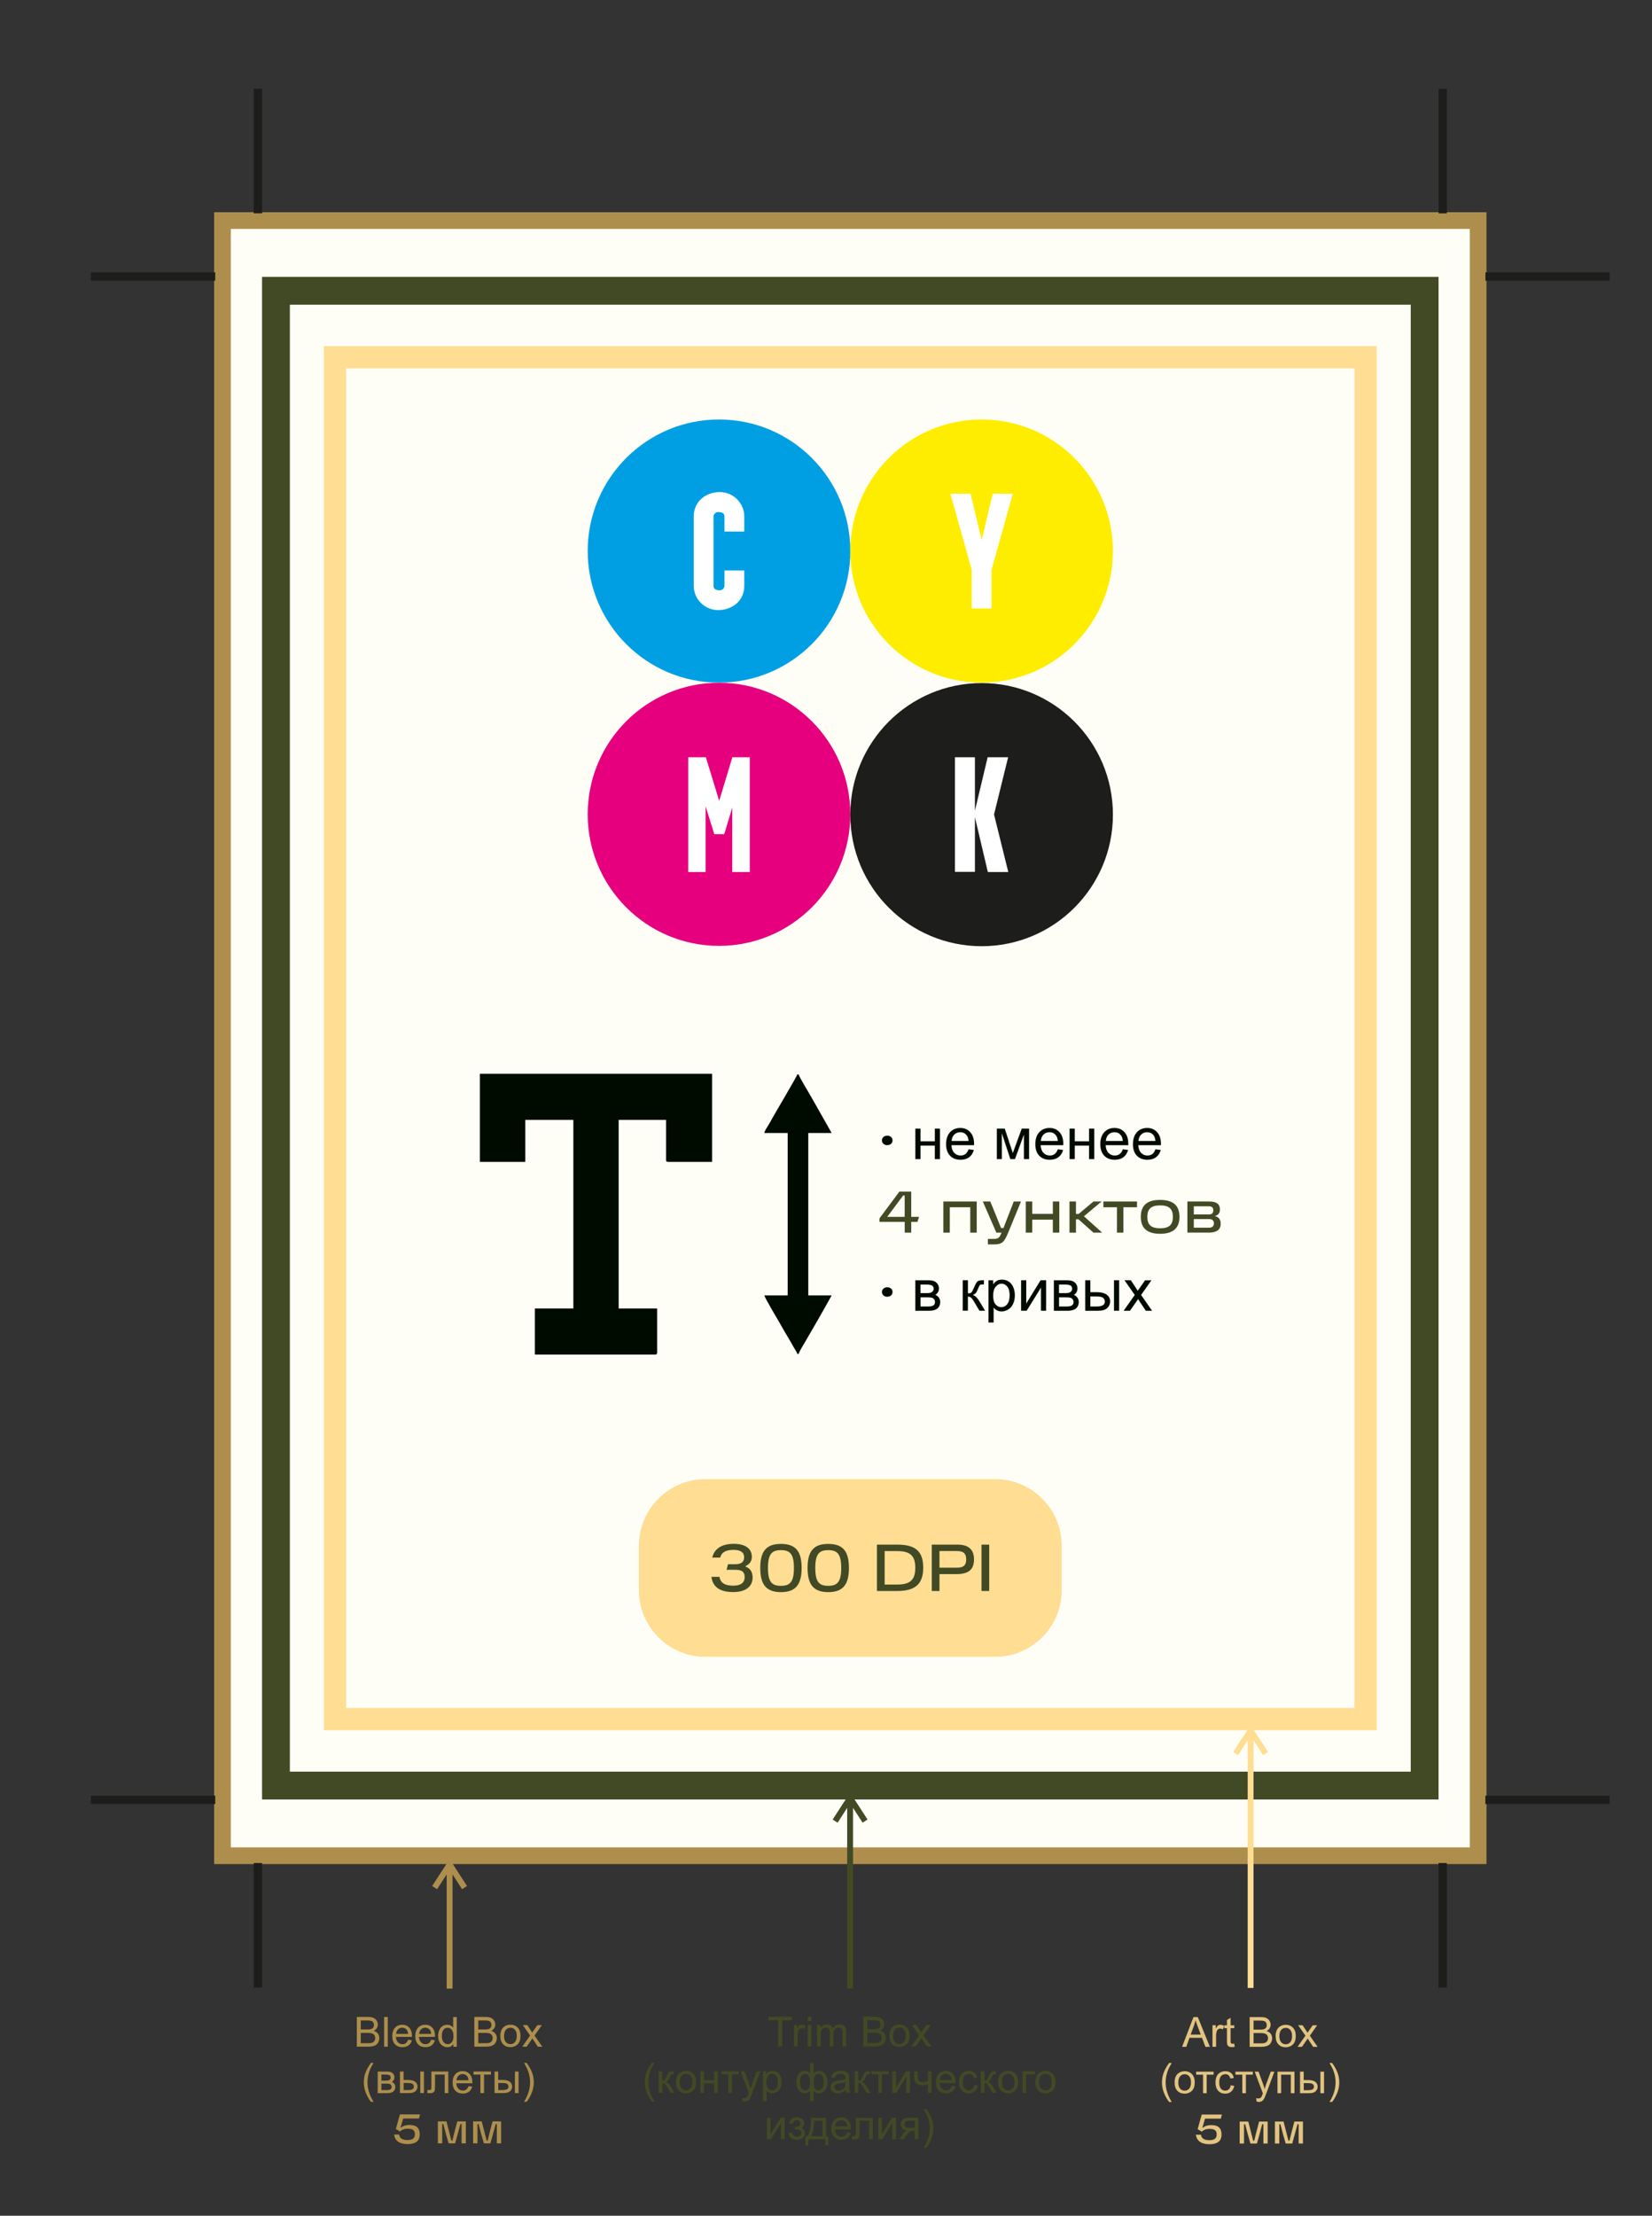 <?xml version="1.0" encoding="UTF-8"?> <svg xmlns="http://www.w3.org/2000/svg" width="411" height="551" viewBox="0 0 411 551" fill="none"><rect x="0" y="0" width="411" height="551" fill="#333333" stroke="none"/><g clip-path="url(#clip0_690_26501)"><mask id="mask0_690_26501" style="mask-type:luminance" maskUnits="userSpaceOnUse" x="-95" y="-35" width="613" height="615"><path d="M517.851 -34.24H-94.565V579.097H517.851V-34.24Z" fill="white"></path></mask><g mask="url(#mask0_690_26501)"><path d="M367.746 54.852H55.351V461.478H367.746V54.852Z" fill="#FFFEF6"></path><path d="M367.746 54.852H55.351V461.478H367.746V54.852Z" stroke="#AD8E4C" stroke-width="4.151" stroke-miterlimit="22.93"></path><path d="M354.434 72.308H68.656V444.03H354.434V72.308Z" stroke="#414A24" stroke-width="6.919" stroke-miterlimit="22.93"></path><path d="M339.74 88.831H83.357V427.507H339.74V88.831Z" stroke="#FFDD93" stroke-width="5.535" stroke-miterlimit="22.93"></path><path d="M53.547 68.76H22.617" stroke="#1D1D1B" stroke-width="2.076" stroke-miterlimit="22.93"></path><path d="M64.168 22.068V53.045" stroke="#1D1D1B" stroke-width="2.076" stroke-miterlimit="22.93"></path><path d="M369.557 68.768H400.48" stroke="#1D1D1B" stroke-width="2.076" stroke-miterlimit="22.93"></path><path d="M358.936 22.077V53.054" stroke="#1D1D1B" stroke-width="2.076" stroke-miterlimit="22.93"></path><path d="M53.547 447.584H22.617" stroke="#1D1D1B" stroke-width="2.076" stroke-miterlimit="22.93"></path><path d="M64.168 494.277V463.3" stroke="#1D1D1B" stroke-width="2.076" stroke-miterlimit="22.93"></path><path d="M369.542 447.584H400.473" stroke="#1D1D1B" stroke-width="2.076" stroke-miterlimit="22.93"></path><path d="M358.929 494.277V463.3" stroke="#1D1D1B" stroke-width="2.076" stroke-miterlimit="22.93"></path><path d="M111.123 494.523V464.785H112.578V494.523H111.123ZM108.126 469.404L107.515 469.011L111.239 463.263L112.461 464.057L108.737 469.805L108.126 469.411V469.404ZM111.239 463.255L111.85 462.315L112.461 463.255H111.239ZM111.239 463.255H112.461L116.186 469.003L114.964 469.797L111.239 464.049H112.461L111.239 463.255Z" fill="#AD8E4C"></path><path d="M210.767 494.472V448.247H212.222V494.472H210.767ZM207.77 452.866L207.159 452.472L210.883 446.724L212.105 447.519L208.381 453.267L207.77 452.873V452.866ZM210.883 446.717L211.494 445.777L212.105 446.717H210.883ZM210.883 446.717H212.105L215.83 452.465L214.608 453.259L210.883 447.511H212.105L210.883 446.717Z" fill="#414A24"></path><path d="M310.41 494.363V431.455H311.865V494.363H310.41ZM307.413 436.081L306.802 435.687L310.526 429.939L311.748 430.733L308.024 436.481L307.413 436.088V436.081ZM310.526 429.932L311.137 428.992L311.748 429.932H310.526ZM310.526 429.932H311.748L315.473 435.68L314.251 436.474L310.526 430.726H311.748L310.526 429.932Z" fill="#FFDD93"></path><path d="M89.758 508.096H91.599C91.912 508.096 92.137 508.081 92.268 508.06C92.494 508.023 92.683 507.95 92.828 507.856C92.981 507.761 93.105 507.622 93.199 507.44C93.294 507.258 93.345 507.054 93.345 506.814C93.345 506.537 93.272 506.296 93.134 506.093C92.996 505.889 92.799 505.743 92.544 505.663C92.297 505.583 91.933 505.539 91.468 505.539H89.758V508.089V508.096ZM89.758 504.679H91.352C91.788 504.679 92.094 504.65 92.283 504.592C92.53 504.519 92.719 504.395 92.843 504.22C92.966 504.045 93.032 503.834 93.032 503.572C93.032 503.324 92.974 503.106 92.857 502.923C92.741 502.734 92.574 502.61 92.355 502.537C92.137 502.472 91.766 502.435 91.235 502.435H89.758V504.679ZM88.776 508.963V501.568H91.548C92.108 501.568 92.566 501.641 92.908 501.794C93.25 501.947 93.512 502.173 93.708 502.486C93.905 502.8 93.999 503.12 93.999 503.463C93.999 503.776 93.912 504.074 93.745 504.351C93.578 504.628 93.316 504.854 92.974 505.029C93.417 505.16 93.767 505.386 94.007 505.699C94.247 506.012 94.37 506.384 94.37 506.821C94.37 507.171 94.298 507.491 94.152 507.79C94.007 508.089 93.825 508.315 93.614 508.475C93.396 508.635 93.126 508.759 92.806 508.839C92.479 508.919 92.086 508.963 91.613 508.963H88.798H88.776Z" fill="#AD8E4C"></path><path d="M96.473 501.576H95.563V508.971H96.473V501.576Z" fill="#AD8E4C"></path><path d="M98.553 505.78H101.536C101.499 505.328 101.383 504.993 101.194 504.767C100.91 504.417 100.532 504.243 100.074 504.243C99.659 504.243 99.31 504.381 99.026 504.658C98.742 504.935 98.59 505.314 98.561 505.78M101.528 507.237L102.467 507.361C102.321 507.907 102.045 508.33 101.652 508.636C101.252 508.934 100.743 509.087 100.124 509.087C99.346 509.087 98.728 508.847 98.269 508.366C97.811 507.885 97.586 507.208 97.586 506.341C97.586 505.474 97.819 504.745 98.277 504.25C98.742 503.755 99.339 503.507 100.074 503.507C100.808 503.507 101.368 503.747 101.819 504.235C102.27 504.723 102.496 505.408 102.496 506.29C102.496 506.341 102.496 506.421 102.496 506.53H98.51C98.546 507.12 98.706 507.565 99.011 507.878C99.31 508.191 99.681 508.344 100.124 508.344C100.459 508.344 100.743 508.257 100.976 508.082C101.208 507.907 101.397 507.623 101.536 507.237H101.528Z" fill="#AD8E4C"></path><path d="M104.285 505.78H107.268C107.232 505.328 107.115 504.993 106.926 504.767C106.642 504.417 106.264 504.243 105.806 504.243C105.391 504.243 105.042 504.381 104.758 504.658C104.475 504.935 104.322 505.314 104.293 505.78M107.261 507.237L108.199 507.361C108.053 507.907 107.777 508.33 107.384 508.636C106.984 508.934 106.475 509.087 105.857 509.087C105.078 509.087 104.46 508.847 104.002 508.366C103.543 507.885 103.318 507.208 103.318 506.341C103.318 505.474 103.551 504.745 104.009 504.25C104.475 503.755 105.071 503.507 105.806 503.507C106.54 503.507 107.101 503.747 107.552 504.235C108.003 504.723 108.228 505.408 108.228 506.29C108.228 506.341 108.228 506.421 108.228 506.53H104.242C104.278 507.12 104.438 507.565 104.744 507.878C105.042 508.191 105.413 508.344 105.857 508.344C106.191 508.344 106.475 508.257 106.708 508.082C106.941 507.907 107.13 507.623 107.268 507.237H107.261Z" fill="#AD8E4C"></path><path d="M109.93 506.296C109.93 506.981 110.075 507.491 110.366 507.833C110.657 508.176 110.999 508.343 111.392 508.343C111.785 508.343 112.127 508.183 112.403 507.855C112.68 507.535 112.818 507.039 112.818 506.376C112.818 505.648 112.68 505.109 112.396 504.766C112.112 504.424 111.763 504.256 111.348 504.256C110.934 504.256 110.606 504.417 110.337 504.752C110.068 505.079 109.93 505.597 109.93 506.303M112.796 508.977V508.3C112.454 508.831 111.959 509.094 111.297 509.094C110.868 509.094 110.483 508.977 110.126 508.744C109.77 508.511 109.493 508.183 109.297 507.76C109.101 507.338 109.006 506.857 109.006 506.311C109.006 505.764 109.093 505.291 109.275 504.861C109.457 504.424 109.719 504.096 110.075 503.863C110.432 503.63 110.825 503.513 111.268 503.513C111.588 503.513 111.879 503.579 112.127 503.717C112.374 503.856 112.585 504.03 112.738 504.249V501.59H113.647V508.984H112.803L112.796 508.977Z" fill="#AD8E4C"></path><path d="M125.402 506.289C125.402 506.974 125.555 507.484 125.853 507.826C126.152 508.168 126.53 508.336 126.988 508.336C127.447 508.336 127.81 508.168 128.116 507.826C128.414 507.484 128.567 506.959 128.567 506.26C128.567 505.597 128.414 505.101 128.116 504.759C127.818 504.416 127.439 504.249 126.996 504.249C126.552 504.249 126.166 504.416 125.861 504.759C125.563 505.101 125.41 505.611 125.41 506.289M124.479 506.289C124.479 505.298 124.755 504.569 125.308 504.089C125.766 503.695 126.326 503.491 126.988 503.491C127.723 503.491 128.327 503.732 128.792 504.212C129.258 504.693 129.491 505.356 129.491 506.209C129.491 506.893 129.389 507.44 129.178 507.833C128.974 508.227 128.669 508.533 128.276 508.751C127.883 508.97 127.454 509.079 126.988 509.079C126.239 509.079 125.635 508.839 125.17 508.358C124.704 507.877 124.479 507.185 124.479 506.281V506.289Z" fill="#AD8E4C"></path><path d="M129.927 508.963L131.884 506.187L130.073 503.601H131.186L132.029 504.868C132.189 505.109 132.313 505.298 132.4 505.451C132.553 505.232 132.691 505.043 132.808 504.868L133.695 503.608H134.801L132.982 506.194L134.917 508.97H133.812L132.706 507.316L132.451 506.915L131.018 508.963H129.913H129.927Z" fill="#AD8E4C"></path><path d="M118.987 508.096H120.827C121.14 508.096 121.366 508.081 121.497 508.06C121.722 508.023 121.911 507.95 122.057 507.856C122.21 507.761 122.333 507.622 122.428 507.44C122.522 507.258 122.573 507.054 122.573 506.814C122.573 506.537 122.5 506.296 122.362 506.093C122.224 505.889 122.028 505.743 121.773 505.663C121.526 505.583 121.162 505.539 120.696 505.539H118.987V508.089V508.096ZM118.987 504.679H120.58C121.017 504.679 121.322 504.65 121.511 504.592C121.759 504.519 121.948 504.395 122.071 504.22C122.195 504.045 122.26 503.834 122.26 503.572C122.26 503.324 122.202 503.106 122.086 502.923C121.969 502.734 121.802 502.61 121.584 502.537C121.366 502.472 120.995 502.435 120.464 502.435H118.987V504.679ZM118.005 508.963V501.568H120.776C121.344 501.568 121.795 501.641 122.137 501.794C122.479 501.947 122.741 502.173 122.937 502.486C123.133 502.8 123.228 503.12 123.228 503.463C123.228 503.776 123.141 504.074 122.973 504.351C122.806 504.628 122.544 504.854 122.202 505.029C122.646 505.16 122.995 505.386 123.235 505.699C123.475 506.012 123.599 506.384 123.599 506.821C123.599 507.171 123.526 507.491 123.381 507.79C123.235 508.089 123.053 508.315 122.842 508.475C122.624 508.635 122.355 508.759 122.035 508.839C121.708 508.919 121.315 508.963 120.842 508.963H118.027H118.005Z" fill="#AD8E4C"></path><path d="M92.29 522.674C91.788 522.04 91.366 521.305 91.025 520.46C90.683 519.614 90.508 518.733 90.508 517.83C90.508 517.028 90.639 516.263 90.894 515.535C91.199 514.682 91.665 513.837 92.29 512.992H92.938C92.53 513.692 92.261 514.187 92.13 514.493C91.927 514.959 91.766 515.44 91.65 515.943C91.505 516.569 91.432 517.203 91.432 517.837C91.432 519.454 91.934 521.064 92.938 522.682H92.29V522.674Z" fill="#AD8E4C"></path><path d="M94.894 519.761H96.087C96.597 519.761 96.953 519.703 97.142 519.579C97.331 519.455 97.433 519.251 97.441 518.96C97.441 518.792 97.382 518.632 97.273 518.486C97.164 518.34 97.019 518.246 96.837 518.209C96.662 518.173 96.371 518.151 95.986 518.151H94.894V519.761ZM94.894 517.408H95.855C96.24 517.408 96.502 517.386 96.647 517.35C96.793 517.306 96.924 517.226 97.033 517.102C97.15 516.978 97.2 516.832 97.2 516.657C97.2 516.373 97.099 516.177 96.902 516.067C96.706 515.958 96.364 515.9 95.884 515.9H94.894V517.408ZM93.985 515.149H96.073C96.582 515.149 96.968 515.193 97.215 515.281C97.462 515.368 97.68 515.521 97.855 515.754C98.037 515.987 98.124 516.257 98.124 516.577C98.124 516.832 98.073 517.058 97.964 517.248C97.855 517.437 97.702 517.597 97.484 517.728C97.731 517.816 97.942 517.969 98.11 518.202C98.277 518.428 98.357 518.705 98.357 519.018C98.328 519.528 98.139 519.899 97.811 520.147C97.484 520.395 97.004 520.519 96.378 520.519H93.971V515.157L93.985 515.149Z" fill="#AD8E4C"></path><path d="M100.408 519.76H101.361C101.936 519.76 102.343 519.688 102.591 519.549C102.838 519.411 102.962 519.185 102.962 518.886C102.962 518.653 102.867 518.449 102.692 518.267C102.511 518.085 102.11 517.997 101.492 517.997H100.423V519.76H100.408ZM99.499 515.142H100.408V517.24H101.55C102.3 517.24 102.874 517.385 103.274 517.677C103.674 517.968 103.878 518.369 103.878 518.879C103.878 519.323 103.711 519.709 103.376 520.03C103.042 520.351 102.503 520.504 101.761 520.504H99.499V515.142ZM104.562 515.142H105.471V520.504H104.562V515.142Z" fill="#AD8E4C"></path><path d="M107.319 515.142H111.538V520.496H110.629V515.899H108.228V518.566C108.228 519.185 108.207 519.6 108.17 519.797C108.126 519.994 108.017 520.168 107.836 520.314C107.654 520.46 107.392 520.533 107.05 520.533C106.839 520.533 106.592 520.518 106.322 520.496V519.739H106.723C106.912 519.739 107.043 519.717 107.123 519.68C107.203 519.644 107.254 519.578 107.283 519.498C107.312 519.411 107.319 519.141 107.319 518.675V515.142Z" fill="#AD8E4C"></path><path d="M113.575 517.313H116.557C116.521 516.861 116.404 516.526 116.215 516.3C115.931 515.951 115.553 515.776 115.095 515.776C114.68 515.776 114.331 515.914 114.047 516.191C113.764 516.468 113.611 516.847 113.582 517.313M116.55 518.77L117.488 518.894C117.343 519.44 117.066 519.863 116.673 520.169C116.273 520.468 115.764 520.621 115.146 520.621C114.368 520.621 113.749 520.38 113.291 519.899C112.833 519.418 112.607 518.741 112.607 517.874C112.607 517.007 112.84 516.279 113.298 515.783C113.764 515.288 114.36 515.04 115.095 515.04C115.83 515.04 116.39 515.28 116.841 515.769C117.292 516.257 117.517 516.941 117.517 517.823C117.517 517.874 117.517 517.954 117.517 518.063H113.531C113.567 518.653 113.727 519.098 114.033 519.411C114.331 519.724 114.702 519.877 115.146 519.877C115.48 519.877 115.764 519.79 115.997 519.615C116.23 519.44 116.419 519.156 116.557 518.77H116.55Z" fill="#AD8E4C"></path><path d="M117.809 515.142H122.144V515.899H120.427V520.504H119.525V515.899H117.809V515.142Z" fill="#AD8E4C"></path><path d="M123.948 519.76H124.901C125.475 519.76 125.883 519.688 126.13 519.549C126.377 519.411 126.501 519.185 126.501 518.886C126.501 518.653 126.407 518.449 126.232 518.267C126.05 518.085 125.65 517.997 125.032 517.997H123.962V519.76H123.948ZM123.039 515.142H123.948V517.24H125.09C125.839 517.24 126.414 517.385 126.814 517.677C127.214 517.968 127.418 518.369 127.418 518.879C127.418 519.323 127.25 519.709 126.916 520.03C126.581 520.351 126.043 520.504 125.301 520.504H123.039V515.142ZM128.101 515.142H129.011V520.504H128.101V515.142Z" fill="#AD8E4C"></path><path d="M131.019 522.674H130.371C131.375 521.064 131.877 519.447 131.877 517.83C131.877 517.196 131.804 516.569 131.659 515.95C131.542 515.447 131.382 514.959 131.179 514.5C131.048 514.201 130.779 513.692 130.371 512.992H131.019C131.644 513.837 132.11 514.682 132.415 515.535C132.67 516.263 132.801 517.035 132.801 517.83C132.801 518.74 132.626 519.614 132.277 520.46C131.935 521.305 131.513 522.048 131.011 522.674" fill="#AD8E4C"></path><path d="M99.768 529.077L99.674 529.026L100.314 526.826H104.242L104.511 525.806H99.492L98.481 529.441L99.535 530.06C99.899 529.638 100.597 529.368 101.463 529.368C102.692 529.368 103.216 529.783 103.216 530.752C103.216 531.721 102.649 532.18 101.383 532.18C100.277 532.18 99.433 531.838 99.303 530.818H98.044C98.248 532.457 99.528 533.186 101.383 533.186C103.856 533.186 104.424 532.027 104.424 530.752C104.424 529.215 103.638 528.428 101.878 528.428C101.092 528.428 100.372 528.581 99.775 529.091" fill="#AD8E4C"></path><path d="M108.934 533.012H110.017V528.211H110.294C110.57 529.333 111.203 531.657 111.61 533.012H113.233C113.625 531.657 114.251 529.333 114.542 528.211H114.833V533.012H115.902V527.541H113.771L113.036 530.331C112.818 531.155 112.687 531.708 112.549 532.313H112.294C112.142 531.701 112.003 531.155 111.792 530.331L111.079 527.541H108.934V533.012Z" fill="#AD8E4C"></path><path d="M117.706 533.012H118.79V528.211H119.067C119.343 529.333 119.976 531.657 120.383 533.012H122.006C122.398 531.657 123.024 529.333 123.315 528.211H123.606V533.012H124.675V527.541H122.544L121.809 530.331C121.591 531.155 121.46 531.708 121.322 532.313H121.067C120.914 531.701 120.776 531.155 120.565 530.331L119.852 527.541H117.706V533.012Z" fill="#AD8E4C"></path><path d="M193.607 508.918V502.39H191.177V501.523H197.025V502.39H194.589V508.918H193.607Z" fill="#414A24"></path><path d="M197.527 508.919V503.558H198.342V504.381C198.553 504.002 198.742 503.747 198.916 503.63C199.091 503.507 199.287 503.448 199.498 503.448C199.804 503.448 200.117 503.543 200.429 503.732L200.109 504.57C199.891 504.446 199.673 504.381 199.447 504.381C199.251 504.381 199.069 504.439 198.916 504.563C198.764 504.679 198.647 504.847 198.582 505.058C198.48 505.379 198.429 505.736 198.429 506.115V508.912H197.52L197.527 508.919Z" fill="#414A24"></path><path d="M200.968 508.918V503.556H201.878V508.918H200.968ZM200.968 502.558V501.523H201.878V502.558H200.968Z" fill="#414A24"></path><path d="M203.259 508.919V503.557H204.074V504.315C204.242 504.052 204.467 503.841 204.743 503.681C205.02 503.521 205.34 503.44 205.696 503.44C206.089 503.44 206.416 503.521 206.671 503.688C206.926 503.856 207.1 504.082 207.209 504.38C207.639 503.754 208.184 503.448 208.868 503.448C209.399 503.448 209.814 503.593 210.097 503.885C210.381 504.176 210.526 504.635 210.526 505.24V508.912H209.617V505.539C209.617 505.174 209.588 504.912 209.53 504.759C209.472 504.599 209.363 504.475 209.21 504.373C209.057 504.278 208.875 504.227 208.664 504.227C208.286 504.227 207.973 504.351 207.726 504.599C207.479 504.854 207.355 505.254 207.355 505.801V508.912H206.446V505.437C206.446 505.036 206.373 504.73 206.227 504.526C206.082 504.322 205.835 504.22 205.5 504.22C205.245 504.22 205.013 504.286 204.794 504.424C204.576 504.555 204.423 504.752 204.322 505.014C204.227 505.269 204.176 505.648 204.176 506.136V508.912H203.267L203.259 508.919Z" fill="#414A24"></path><path d="M215.771 508.051H217.611C217.932 508.051 218.15 508.036 218.281 508.015C218.506 507.978 218.695 507.905 218.841 507.811C218.994 507.716 219.117 507.577 219.212 507.395C219.306 507.213 219.357 507.009 219.357 506.769C219.357 506.492 219.285 506.252 219.146 506.048C219.008 505.844 218.812 505.698 218.557 505.618C218.31 505.538 217.946 505.494 217.481 505.494H215.771V508.044V508.051ZM215.771 504.634H217.364C217.801 504.634 218.106 504.605 218.295 504.547C218.543 504.474 218.732 504.35 218.855 504.175C218.979 504 219.044 503.789 219.044 503.527C219.044 503.279 218.986 503.061 218.87 502.879C218.754 502.689 218.586 502.565 218.368 502.492C218.15 502.427 217.771 502.39 217.248 502.39H215.771V504.634ZM214.789 508.918V501.523H217.561C218.121 501.523 218.579 501.596 218.921 501.749C219.263 501.902 219.525 502.128 219.721 502.441C219.917 502.755 220.012 503.075 220.012 503.418C220.012 503.731 219.925 504.03 219.757 504.306C219.59 504.583 219.328 504.809 218.986 504.984C219.43 505.115 219.779 505.341 220.019 505.654C220.259 505.967 220.383 506.339 220.383 506.776C220.383 507.126 220.31 507.446 220.165 507.745C220.019 508.044 219.837 508.27 219.626 508.43C219.408 508.59 219.139 508.714 218.819 508.794C218.492 508.874 218.099 508.918 217.626 508.918H214.811H214.789Z" fill="#414A24"></path><path d="M222.18 506.239C222.18 506.923 222.332 507.433 222.631 507.776C222.929 508.118 223.307 508.286 223.765 508.286C224.224 508.286 224.587 508.118 224.893 507.776C225.191 507.433 225.344 506.909 225.344 506.209C225.344 505.546 225.191 505.051 224.893 504.709C224.595 504.366 224.216 504.199 223.773 504.199C223.329 504.199 222.943 504.366 222.638 504.709C222.34 505.051 222.187 505.561 222.187 506.239M221.256 506.239C221.256 505.248 221.532 504.519 222.085 504.038C222.543 503.645 223.103 503.448 223.765 503.448C224.5 503.448 225.104 503.689 225.569 504.169C226.035 504.65 226.268 505.313 226.268 506.166C226.268 506.85 226.166 507.397 225.962 507.79C225.759 508.184 225.453 508.49 225.06 508.708C224.667 508.927 224.238 509.036 223.773 509.036C223.023 509.036 222.42 508.796 221.954 508.315C221.489 507.834 221.263 507.142 221.263 506.239H221.256Z" fill="#414A24"></path><path d="M226.712 508.918L228.669 506.142L226.857 503.556H227.97L228.814 504.823C228.974 505.064 229.098 505.253 229.185 505.406C229.338 505.188 229.476 504.998 229.592 504.823L230.48 503.563H231.586L229.767 506.149L231.709 508.925H230.604L229.498 507.271L229.243 506.87L227.81 508.918H226.704H226.712Z" fill="#414A24"></path><path d="M162.181 522.622C161.679 521.988 161.257 521.252 160.916 520.407C160.566 519.562 160.399 518.68 160.399 517.777C160.399 516.975 160.53 516.211 160.785 515.482C161.09 514.63 161.556 513.785 162.181 512.939H162.829C162.421 513.639 162.152 514.134 162.021 514.44C161.818 514.906 161.658 515.387 161.541 515.89C161.396 516.516 161.323 517.15 161.323 517.784C161.323 519.401 161.825 521.011 162.829 522.629H162.181V522.622Z" fill="#414A24"></path><path d="M163.876 515.092H164.785V517.402C165.076 517.402 165.28 517.343 165.396 517.234C165.513 517.125 165.68 516.804 165.906 516.265C166.088 515.843 166.226 515.566 166.342 515.427C166.451 515.296 166.582 515.202 166.728 515.158C166.873 515.114 167.106 515.085 167.426 515.085H167.608V515.835H167.353C167.113 515.835 166.96 515.864 166.895 515.937C166.822 516.01 166.713 516.229 166.575 516.6C166.437 516.95 166.313 517.19 166.197 517.329C166.08 517.46 165.906 517.584 165.666 517.7C166.058 517.802 166.444 518.167 166.822 518.793L167.819 520.454H166.822L165.84 518.8C165.644 518.465 165.469 518.247 165.324 518.137C165.178 518.028 165.004 517.977 164.793 517.977V520.454H163.883V515.092H163.876Z" fill="#414A24"></path><path d="M169.099 517.771C169.099 518.456 169.252 518.965 169.55 519.308C169.848 519.65 170.227 519.818 170.685 519.818C171.143 519.818 171.507 519.65 171.813 519.308C172.111 518.965 172.264 518.441 172.264 517.742C172.264 517.079 172.111 516.583 171.813 516.241C171.514 515.898 171.136 515.731 170.692 515.731C170.249 515.731 169.863 515.898 169.558 516.241C169.259 516.583 169.107 517.093 169.107 517.771M168.175 517.771C168.175 516.78 168.452 516.051 169.005 515.571C169.463 515.177 170.023 514.98 170.685 514.98C171.42 514.98 172.024 515.221 172.489 515.702C172.955 516.183 173.187 516.845 173.187 517.698C173.187 518.383 173.086 518.929 172.882 519.322C172.678 519.716 172.373 520.022 171.98 520.24C171.587 520.459 171.158 520.568 170.692 520.568C169.943 520.568 169.339 520.328 168.874 519.847C168.408 519.366 168.183 518.674 168.183 517.771H168.175Z" fill="#414A24"></path><path d="M174.249 515.09H175.159V517.326H177.676V515.09H178.578V520.452H177.676V518.077H175.159V520.452H174.249V515.09Z" fill="#414A24"></path><path d="M179.465 515.09H183.801V515.847H182.091V520.452H181.182V515.847H179.465V515.09Z" fill="#414A24"></path><path d="M184.739 522.514L184.637 521.676C184.834 521.727 185.008 521.756 185.154 521.756C185.357 521.756 185.518 521.72 185.641 521.654C185.765 521.589 185.859 521.494 185.939 521.37C185.998 521.276 186.092 521.057 186.216 520.693C186.23 520.642 186.259 520.569 186.296 520.474L184.266 515.098H185.234L186.354 518.194C186.5 518.587 186.63 518.995 186.747 519.432C186.849 519.024 186.972 518.624 187.118 518.223L188.26 515.098H189.169L187.147 520.547C186.929 521.137 186.761 521.538 186.638 521.756C186.478 522.055 186.289 522.274 186.085 522.412C185.874 522.55 185.627 522.623 185.336 522.623C185.161 522.623 184.965 522.587 184.746 522.514" fill="#414A24"></path><path d="M190.646 517.807C190.646 518.492 190.784 519.002 191.061 519.33C191.337 519.658 191.679 519.825 192.072 519.825C192.465 519.825 192.821 519.658 193.105 519.315C193.388 518.973 193.534 518.448 193.534 517.734C193.534 517.02 193.396 516.547 193.112 516.204C192.836 515.862 192.501 515.694 192.108 515.694C191.715 515.694 191.381 515.877 191.09 516.234C190.791 516.598 190.646 517.115 190.646 517.807ZM189.824 522.506V515.09H190.646V515.796C190.842 515.527 191.061 515.323 191.308 515.184C191.555 515.046 191.846 514.98 192.195 514.98C192.654 514.98 193.054 515.097 193.403 515.33C193.752 515.563 194.014 515.898 194.196 516.321C194.37 516.751 194.465 517.217 194.465 517.727C194.465 518.273 194.37 518.762 194.174 519.206C193.978 519.643 193.694 519.978 193.316 520.211C192.945 520.444 192.552 520.561 192.137 520.561C191.832 520.561 191.563 520.495 191.322 520.372C191.082 520.248 190.886 520.087 190.733 519.891V522.506H189.824Z" fill="#414A24"></path><path d="M199.055 517.69C199.055 518.447 199.186 518.986 199.433 519.321C199.688 519.657 200.001 519.824 200.372 519.824C200.743 519.824 201.055 519.657 201.252 519.329C201.441 519.001 201.543 518.498 201.543 517.843C201.543 517.136 201.441 516.611 201.237 516.254C201.034 515.905 200.728 515.723 200.313 515.723C199.942 515.723 199.637 515.897 199.404 516.24C199.171 516.582 199.055 517.07 199.055 517.69ZM202.445 517.792C202.445 518.6 202.554 519.139 202.779 519.416C202.998 519.693 203.274 519.831 203.609 519.831C203.98 519.831 204.292 519.664 204.554 519.321C204.816 518.979 204.94 518.454 204.94 517.733C204.94 517.056 204.816 516.553 204.583 516.218C204.343 515.883 204.038 515.723 203.66 515.723C203.259 515.723 202.954 515.897 202.758 516.24C202.554 516.582 202.452 517.107 202.452 517.792H202.445ZM201.543 513.056H202.452V515.613C202.641 515.395 202.845 515.242 203.07 515.132C203.296 515.03 203.536 514.972 203.798 514.972C204.431 514.972 204.933 515.234 205.304 515.766C205.675 516.298 205.856 516.961 205.856 517.762C205.856 518.564 205.66 519.27 205.26 519.788C204.86 520.305 204.365 520.56 203.769 520.56C203.572 520.56 203.376 520.531 203.172 520.465C202.968 520.407 202.728 520.239 202.452 519.97V522.498H201.543V519.97C201.361 520.167 201.164 520.312 200.939 520.407C200.721 520.502 200.481 520.553 200.226 520.553C199.666 520.553 199.179 520.305 198.757 519.817C198.335 519.321 198.131 518.622 198.131 517.704C198.131 516.925 198.32 516.276 198.698 515.752C199.077 515.227 199.586 514.965 200.226 514.965C200.495 514.965 200.735 515.016 200.953 515.125C201.172 515.234 201.368 515.395 201.535 515.606V513.049L201.543 513.056Z" fill="#414A24"></path><path d="M210.337 517.772C210.01 517.903 209.515 518.019 208.853 518.114C208.475 518.165 208.213 518.231 208.061 518.296C207.908 518.362 207.784 518.464 207.704 518.588C207.617 518.719 207.58 518.857 207.58 519.017C207.58 519.258 207.675 519.455 207.857 519.615C208.039 519.775 208.308 519.855 208.664 519.855C209.021 519.855 209.326 519.782 209.595 519.629C209.865 519.476 210.068 519.272 210.192 519.003C210.286 518.799 210.337 518.5 210.337 518.099V517.772ZM210.417 519.782C210.083 520.066 209.755 520.27 209.443 520.387C209.13 520.504 208.795 520.562 208.439 520.562C207.85 520.562 207.399 520.416 207.086 520.132C206.773 519.848 206.613 519.476 206.613 519.032C206.613 518.77 206.671 518.529 206.795 518.311C206.918 518.092 207.071 517.925 207.268 517.793C207.464 517.662 207.675 517.56 207.922 517.495C208.104 517.451 208.373 517.4 208.73 517.356C209.464 517.269 210.003 517.167 210.352 517.043C210.352 516.919 210.352 516.839 210.352 516.81C210.352 516.438 210.265 516.183 210.097 516.03C209.865 515.826 209.523 515.724 209.064 515.724C208.635 515.724 208.322 515.797 208.119 515.95C207.915 516.103 207.762 516.366 207.668 516.744L206.78 516.621C206.86 516.242 206.991 515.936 207.18 515.695C207.369 515.462 207.631 515.28 207.988 515.156C208.337 515.032 208.744 514.967 209.203 514.967C209.661 514.967 210.032 515.018 210.323 515.127C210.607 515.236 210.817 515.368 210.956 515.535C211.087 515.695 211.181 515.907 211.239 516.154C211.268 516.307 211.283 516.591 211.283 516.992V518.194C211.283 519.039 211.305 519.571 211.341 519.79C211.378 520.015 211.45 520.227 211.559 520.438H210.614C210.519 520.249 210.461 520.023 210.439 519.768L210.417 519.782Z" fill="#414A24"></path><path d="M212.636 515.092H213.545V517.402C213.836 517.402 214.04 517.343 214.156 517.234C214.273 517.125 214.44 516.804 214.665 516.265C214.847 515.843 214.986 515.566 215.102 515.427C215.211 515.296 215.342 515.202 215.487 515.158C215.633 515.114 215.866 515.085 216.186 515.085H216.368V515.835H216.113C215.873 515.835 215.72 515.864 215.655 515.937C215.582 516.01 215.473 516.229 215.335 516.6C215.196 516.95 215.073 517.19 214.956 517.329C214.84 517.46 214.665 517.584 214.425 517.7C214.818 517.802 215.204 518.167 215.582 518.793L216.579 520.454H215.582L214.6 518.8C214.404 518.465 214.229 518.247 214.084 518.137C213.938 518.028 213.763 517.977 213.553 517.977V520.454H212.643V515.092H212.636Z" fill="#414A24"></path><path d="M216.797 515.09H221.132V515.847H219.416V520.452H218.514V515.847H216.797V515.09Z" fill="#414A24"></path><path d="M221.998 515.09H222.907V519.177L225.424 515.09H226.399V520.452H225.49V516.394L222.973 520.452H221.998V515.09Z" fill="#414A24"></path><path d="M227.417 515.092H228.327V516.105C228.327 516.542 228.356 516.855 228.407 517.052C228.458 517.249 228.581 517.424 228.785 517.569C228.981 517.715 229.229 517.788 229.534 517.788C229.876 517.788 230.32 517.7 230.865 517.518V515.092H231.775V520.454H230.865V518.29C230.305 518.465 229.782 518.553 229.301 518.553C228.894 518.553 228.538 518.451 228.225 518.239C227.912 518.035 227.701 517.78 227.592 517.482C227.483 517.183 227.425 516.855 227.425 516.491V515.085L227.417 515.092Z" fill="#414A24"></path><path d="M233.811 517.261H236.794C236.757 516.81 236.641 516.474 236.452 516.249C236.168 515.899 235.79 515.724 235.332 515.724C234.917 515.724 234.568 515.862 234.284 516.139C234.001 516.416 233.848 516.795 233.811 517.261ZM236.779 518.718L237.718 518.842C237.572 519.389 237.296 519.811 236.903 520.117C236.503 520.416 235.994 520.569 235.375 520.569C234.597 520.569 233.979 520.328 233.52 519.848C233.062 519.367 232.837 518.689 232.837 517.822C232.837 516.955 233.069 516.227 233.528 515.731C233.993 515.236 234.59 514.988 235.324 514.988C236.059 514.988 236.619 515.229 237.07 515.717C237.521 516.205 237.747 516.89 237.747 517.771C237.747 517.822 237.747 517.902 237.747 518.012H233.76C233.797 518.602 233.957 519.046 234.262 519.359C234.561 519.673 234.932 519.826 235.375 519.826C235.71 519.826 235.994 519.738 236.226 519.563C236.459 519.389 236.648 519.104 236.787 518.718H236.779Z" fill="#414A24"></path><path d="M242.366 518.492L243.253 518.616C243.158 519.228 242.911 519.701 242.504 520.051C242.104 520.393 241.609 520.568 241.027 520.568C240.3 520.568 239.71 520.328 239.267 519.847C238.823 519.366 238.598 518.681 238.598 517.793C238.598 517.217 238.692 516.707 238.881 516.277C239.07 515.847 239.361 515.52 239.754 515.308C240.147 515.09 240.569 514.98 241.027 514.98C241.609 514.98 242.082 515.126 242.453 515.418C242.824 515.709 243.057 516.132 243.166 516.671L242.293 516.802C242.206 516.445 242.06 516.175 241.849 515.993C241.638 515.811 241.376 515.724 241.078 515.724C240.62 515.724 240.249 515.884 239.965 516.212C239.681 516.54 239.536 517.057 239.536 517.763C239.536 518.47 239.674 519.002 239.951 519.33C240.227 519.658 240.583 519.818 241.027 519.818C241.384 519.818 241.682 519.709 241.922 519.49C242.162 519.271 242.315 518.936 242.373 518.485" fill="#414A24"></path><path d="M244.01 515.092H244.919V517.402C245.21 517.402 245.414 517.343 245.53 517.234C245.647 517.125 245.814 516.804 246.039 516.265C246.221 515.843 246.36 515.566 246.476 515.427C246.585 515.296 246.716 515.202 246.861 515.158C247.007 515.114 247.24 515.085 247.56 515.085H247.742V515.835H247.487C247.247 515.835 247.094 515.864 247.029 515.937C246.956 516.01 246.847 516.229 246.709 516.6C246.571 516.95 246.447 517.19 246.33 517.329C246.214 517.46 246.039 517.584 245.799 517.7C246.192 517.802 246.578 518.167 246.956 518.793L247.953 520.454H246.956L245.974 518.8C245.778 518.465 245.603 518.247 245.458 518.137C245.312 518.028 245.137 517.977 244.927 517.977V520.454H244.017V515.092H244.01Z" fill="#414A24"></path><path d="M249.24 517.771C249.24 518.456 249.393 518.965 249.691 519.308C249.989 519.65 250.367 519.818 250.826 519.818C251.284 519.818 251.648 519.65 251.953 519.308C252.251 518.965 252.404 518.441 252.404 517.742C252.404 517.079 252.251 516.583 251.953 516.241C251.655 515.898 251.277 515.731 250.833 515.731C250.389 515.731 250.004 515.898 249.698 516.241C249.4 516.583 249.247 517.093 249.247 517.771M248.316 517.771C248.316 516.78 248.593 516.051 249.145 515.571C249.604 515.177 250.164 514.98 250.826 514.98C251.56 514.98 252.164 515.221 252.63 515.702C253.095 516.183 253.328 516.845 253.328 517.698C253.328 518.383 253.226 518.929 253.023 519.322C252.819 519.716 252.513 520.022 252.121 520.24C251.728 520.459 251.299 520.568 250.833 520.568C250.084 520.568 249.48 520.328 249.014 519.847C248.549 519.366 248.323 518.674 248.323 517.771H248.316Z" fill="#414A24"></path><path d="M254.383 515.09H257.467V515.847H255.292V520.452H254.383V515.09Z" fill="#414A24"></path><path d="M258.508 517.771C258.508 518.456 258.66 518.965 258.959 519.308C259.257 519.65 259.635 519.818 260.093 519.818C260.552 519.818 260.915 519.65 261.221 519.308C261.519 518.965 261.672 518.441 261.672 517.742C261.672 517.079 261.519 516.583 261.221 516.241C260.923 515.898 260.544 515.731 260.101 515.731C259.657 515.731 259.271 515.898 258.966 516.241C258.668 516.583 258.515 517.093 258.515 517.771M257.584 517.771C257.584 516.78 257.86 516.051 258.413 515.571C258.871 515.177 259.431 514.98 260.093 514.98C260.828 514.98 261.432 515.221 261.897 515.702C262.363 516.183 262.596 516.845 262.596 517.698C262.596 518.383 262.494 518.929 262.29 519.322C262.087 519.716 261.781 520.022 261.388 520.24C260.995 520.459 260.566 520.568 260.101 520.568C259.351 520.568 258.748 520.328 258.282 519.847C257.817 519.366 257.591 518.674 257.591 517.771H257.584Z" fill="#414A24"></path><path d="M190.82 526.629H191.722V530.716L194.247 526.629H195.221V531.984H194.312V527.926L191.795 531.984H190.82V526.629Z" fill="#414A24"></path><path d="M197.768 529.559V528.845C198.146 528.845 198.408 528.823 198.546 528.801C198.684 528.772 198.815 528.692 198.939 528.561C199.062 528.43 199.128 528.262 199.128 528.058C199.128 527.818 199.048 527.621 198.881 527.475C198.721 527.33 198.51 527.257 198.248 527.257C197.739 527.257 197.382 527.555 197.178 528.153L196.313 528.007C196.582 527.009 197.229 526.514 198.255 526.514C198.822 526.514 199.273 526.667 199.601 526.98C199.928 527.293 200.088 527.665 200.088 528.095C200.088 528.524 199.877 528.874 199.455 529.136C199.724 529.282 199.928 529.464 200.059 529.69C200.19 529.916 200.263 530.178 200.263 530.484C200.263 530.965 200.088 531.351 199.739 531.65C199.39 531.948 198.902 532.101 198.27 532.101C197.047 532.101 196.342 531.562 196.145 530.477L197.004 530.287C197.084 530.63 197.237 530.892 197.477 531.081C197.717 531.271 197.986 531.366 198.291 531.366C198.597 531.366 198.851 531.278 199.055 531.103C199.259 530.929 199.361 530.71 199.361 530.44C199.361 530.229 199.295 530.054 199.172 529.894C199.041 529.741 198.91 529.646 198.764 529.603C198.619 529.566 198.357 529.544 197.979 529.544C197.949 529.544 197.877 529.544 197.775 529.544" fill="#414A24"></path><path d="M202.547 527.379C202.481 529.12 202.212 530.403 201.739 531.24H204.62V527.379H202.547ZM201.79 526.629H205.522V531.248H206.096V533.506H205.354V531.991H201.135V533.506H200.393V531.248H200.866C201.506 530.381 201.812 528.844 201.783 526.629H201.79Z" fill="#414A24"></path><path d="M207.777 528.793H210.759C210.723 528.341 210.606 528.006 210.417 527.78C210.134 527.43 209.755 527.255 209.297 527.255C208.882 527.255 208.533 527.394 208.25 527.671C207.966 527.947 207.813 528.326 207.784 528.793M210.752 530.25L211.69 530.373C211.545 530.92 211.268 531.342 210.876 531.648C210.475 531.947 209.966 532.1 209.348 532.1C208.57 532.1 207.951 531.86 207.493 531.379C207.035 530.898 206.809 530.22 206.809 529.354C206.809 528.487 207.042 527.758 207.5 527.263C207.966 526.767 208.562 526.52 209.297 526.52C210.032 526.52 210.592 526.76 211.043 527.248C211.494 527.736 211.719 528.421 211.719 529.302C211.719 529.353 211.719 529.434 211.719 529.543H207.733C207.769 530.133 207.929 530.577 208.228 530.891C208.526 531.204 208.897 531.357 209.341 531.357C209.675 531.357 209.959 531.27 210.192 531.095C210.425 530.92 210.614 530.636 210.752 530.25Z" fill="#414A24"></path><path d="M212.934 526.629H217.153V531.984H216.244V527.387H213.844V530.053C213.844 530.672 213.822 531.08 213.785 531.284C213.742 531.481 213.633 531.656 213.451 531.801C213.269 531.947 213.007 532.02 212.665 532.02C212.454 532.02 212.207 532.005 211.938 531.984V531.226H212.338C212.527 531.226 212.658 531.204 212.738 531.168C212.818 531.131 212.869 531.066 212.898 530.985C212.927 530.898 212.934 530.628 212.934 530.162V526.629Z" fill="#414A24"></path><path d="M218.506 526.629H219.415V530.716L221.939 526.629H222.914V531.984H222.005V527.926L219.488 531.984H218.506V526.629Z" fill="#414A24"></path><path d="M227.585 527.379H226.297C225.759 527.379 225.41 527.467 225.25 527.634C225.097 527.802 225.017 527.999 225.017 528.224C225.017 528.545 225.133 528.778 225.359 528.931C225.584 529.084 225.992 529.157 226.581 529.157H227.585V527.379ZM228.494 526.629V531.991H227.585V529.907H227.061C226.741 529.907 226.508 529.951 226.348 530.031C226.188 530.119 225.962 530.381 225.664 530.825L224.864 531.991H223.737L224.719 530.556C225.017 530.119 225.315 529.871 225.613 529.813C225.097 529.74 224.711 529.558 224.457 529.252C224.202 528.946 224.078 528.596 224.078 528.203C224.078 527.736 224.238 527.357 224.573 527.073C224.9 526.782 225.381 526.636 225.999 526.636H228.487L228.494 526.629Z" fill="#414A24"></path><path d="M230.451 534.157H229.803C230.807 532.547 231.309 530.929 231.309 529.312C231.309 528.678 231.236 528.052 231.091 527.432C230.974 526.93 230.814 526.442 230.611 525.983C230.48 525.684 230.21 525.174 229.796 524.475H230.443C231.069 525.32 231.542 526.165 231.84 527.017C232.095 527.746 232.225 528.518 232.225 529.312C232.225 530.223 232.051 531.097 231.702 531.942C231.353 532.787 230.938 533.53 230.436 534.157" fill="#414A24"></path><path d="M296.217 505.962H298.734L297.963 503.915C297.73 503.288 297.556 502.778 297.432 502.37C297.33 502.851 297.192 503.325 297.025 503.791L296.217 505.962ZM294.093 509L296.923 501.605H298L301.004 509H299.891L299.04 506.756H295.934L295.134 509H294.101H294.093Z" fill="#E2C380"></path><path d="M301.651 509V503.638H302.466V504.461C302.677 504.082 302.866 503.827 303.041 503.71C303.215 503.587 303.412 503.528 303.623 503.528C303.928 503.528 304.241 503.623 304.554 503.812L304.234 504.65C304.016 504.526 303.797 504.461 303.572 504.461C303.375 504.461 303.201 504.519 303.041 504.643C302.888 504.76 302.772 504.927 302.706 505.138C302.604 505.459 302.553 505.816 302.553 506.195V508.992H301.644L301.651 509Z" fill="#E2C380"></path><path d="M307.063 508.192L307.187 508.994C306.933 509.045 306.707 509.074 306.503 509.074C306.176 509.074 305.921 509.023 305.74 508.921C305.558 508.819 305.434 508.68 305.361 508.513C305.289 508.345 305.252 507.981 305.252 507.442V504.353H304.583V503.654H305.252V502.328L306.161 501.781V503.654H307.071V504.353H306.161V507.493C306.161 507.755 306.176 507.923 306.212 507.996C306.241 508.068 306.292 508.127 306.365 508.17C306.438 508.214 306.54 508.236 306.678 508.236C306.78 508.236 306.911 508.221 307.071 508.2" fill="#E2C380"></path><path d="M311.879 508.133H313.719C314.032 508.133 314.258 508.118 314.389 508.097C314.614 508.06 314.803 507.987 314.949 507.893C315.101 507.798 315.225 507.66 315.32 507.477C315.414 507.295 315.465 507.091 315.465 506.851C315.465 506.574 315.392 506.334 315.254 506.13C315.116 505.926 314.92 505.78 314.665 505.7C314.418 505.62 314.054 505.576 313.588 505.576H311.879V508.126V508.133ZM311.879 504.716H313.472C313.908 504.716 314.214 504.687 314.403 504.629C314.65 504.556 314.84 504.432 314.963 504.257C315.087 504.082 315.152 503.871 315.152 503.609C315.152 503.361 315.094 503.143 314.978 502.961C314.861 502.771 314.694 502.647 314.476 502.574C314.258 502.509 313.887 502.472 313.356 502.472H311.879V504.716ZM310.897 509V501.605H313.668C314.229 501.605 314.687 501.678 315.029 501.831C315.371 501.984 315.632 502.21 315.829 502.523C316.025 502.837 316.12 503.157 316.12 503.5C316.12 503.813 316.033 504.112 315.865 504.388C315.698 504.665 315.436 504.891 315.094 505.066C315.538 505.197 315.887 505.423 316.127 505.736C316.367 506.049 316.491 506.421 316.491 506.858C316.491 507.208 316.418 507.528 316.273 507.827C316.127 508.126 315.945 508.352 315.734 508.512C315.516 508.672 315.247 508.796 314.927 508.876C314.599 508.956 314.207 509 313.734 509H310.919H310.897Z" fill="#E2C380"></path><path d="M318.288 506.32C318.288 507.005 318.441 507.515 318.739 507.857C319.037 508.2 319.416 508.367 319.874 508.367C320.332 508.367 320.696 508.2 321.001 507.857C321.3 507.515 321.452 506.99 321.452 506.291C321.452 505.628 321.3 505.132 321.001 504.79C320.703 504.448 320.325 504.28 319.881 504.28C319.437 504.28 319.052 504.448 318.746 504.79C318.448 505.132 318.295 505.642 318.295 506.32M317.364 506.32C317.364 505.329 317.641 504.601 318.193 504.12C318.652 503.726 319.212 503.522 319.874 503.522C320.609 503.522 321.212 503.763 321.678 504.244C322.143 504.725 322.376 505.387 322.376 506.24C322.376 506.932 322.274 507.471 322.063 507.864C321.86 508.258 321.554 508.564 321.161 508.782C320.769 509.001 320.339 509.11 319.874 509.11C319.125 509.11 318.521 508.87 318.055 508.389C317.59 507.908 317.364 507.216 317.364 506.313V506.32Z" fill="#E2C380"></path><path d="M322.819 509L324.776 506.224L322.965 503.638H324.078L324.922 504.905C325.082 505.146 325.205 505.335 325.293 505.488C325.445 505.27 325.584 505.08 325.7 504.905L326.587 503.645H327.693L325.875 506.231L327.81 509.007H326.704L325.598 507.353L325.344 506.952L323.911 509H322.805H322.819Z" fill="#E2C380"></path><path d="M290.864 522.704C290.362 522.07 289.94 521.334 289.598 520.489C289.256 519.644 289.082 518.762 289.082 517.859C289.082 517.058 289.212 516.293 289.467 515.564C289.773 514.712 290.238 513.867 290.864 513.021H291.511C291.104 513.721 290.835 514.216 290.704 514.522C290.5 514.988 290.34 515.469 290.224 515.972C290.078 516.599 290.005 517.232 290.005 517.866C290.005 519.484 290.507 521.094 291.511 522.711H290.864V522.704Z" fill="#E2C380"></path><path d="M293.148 517.858C293.148 518.543 293.301 519.053 293.599 519.395C293.897 519.738 294.275 519.905 294.734 519.905C295.192 519.905 295.556 519.738 295.861 519.395C296.159 519.053 296.312 518.528 296.312 517.829C296.312 517.166 296.159 516.671 295.861 516.328C295.563 515.986 295.185 515.818 294.741 515.818C294.297 515.818 293.912 515.986 293.606 516.328C293.308 516.671 293.155 517.181 293.155 517.858M292.224 517.858C292.224 516.867 292.501 516.139 293.053 515.658C293.512 515.265 294.072 515.061 294.734 515.061C295.468 515.061 296.072 515.301 296.538 515.782C297.003 516.263 297.236 516.926 297.236 517.778C297.236 518.463 297.134 519.009 296.923 519.403C296.72 519.796 296.414 520.102 296.021 520.321C295.628 520.539 295.199 520.648 294.734 520.648C293.984 520.648 293.381 520.408 292.915 519.927C292.45 519.446 292.224 518.754 292.224 517.851V517.858Z" fill="#E2C380"></path><path d="M297.592 515.178H301.928V515.928H300.211V520.532H299.309V515.928H297.592V515.178Z" fill="#E2C380"></path><path d="M306.169 518.572L307.056 518.696C306.962 519.308 306.714 519.781 306.307 520.131C305.907 520.473 305.412 520.648 304.83 520.648C304.103 520.648 303.514 520.408 303.07 519.927C302.626 519.446 302.401 518.761 302.401 517.873C302.401 517.297 302.495 516.787 302.684 516.357C302.874 515.928 303.165 515.6 303.557 515.388C303.95 515.17 304.372 515.061 304.83 515.061C305.412 515.061 305.885 515.206 306.256 515.498C306.627 515.789 306.86 516.212 306.969 516.751L306.096 516.882C306.009 516.525 305.863 516.255 305.652 516.073C305.441 515.891 305.18 515.804 304.881 515.804C304.423 515.804 304.052 515.964 303.768 516.292C303.485 516.62 303.339 517.137 303.339 517.844C303.339 518.55 303.477 519.082 303.754 519.41C304.03 519.738 304.387 519.898 304.83 519.898C305.187 519.898 305.485 519.789 305.725 519.57C305.965 519.352 306.118 519.016 306.176 518.565" fill="#E2C380"></path><path d="M307.354 515.178H311.69V515.928H309.973V520.532H309.071V515.928H307.354V515.178Z" fill="#E2C380"></path><path d="M312.628 522.594L312.526 521.756C312.723 521.807 312.897 521.836 313.043 521.836C313.247 521.836 313.407 521.8 313.53 521.734C313.654 521.669 313.749 521.574 313.829 521.45C313.887 521.356 313.981 521.137 314.105 520.773C314.12 520.722 314.149 520.649 314.185 520.554L312.155 515.178H313.123L314.243 518.274C314.389 518.667 314.52 519.075 314.636 519.512C314.738 519.104 314.861 518.704 315.007 518.303L316.149 515.178H317.051L315.029 520.627C314.811 521.217 314.643 521.618 314.52 521.836C314.36 522.135 314.17 522.354 313.967 522.492C313.756 522.631 313.509 522.703 313.218 522.703C313.043 522.703 312.847 522.667 312.628 522.594Z" fill="#E2C380"></path><path d="M317.822 515.178H322.049V520.532H321.147V515.928H318.732V520.532H317.822V515.178Z" fill="#E2C380"></path><path d="M324.347 519.789H325.3C325.875 519.789 326.282 519.716 326.53 519.577C326.777 519.439 326.901 519.213 326.901 518.915C326.901 518.681 326.806 518.477 326.632 518.295C326.45 518.113 326.05 518.026 325.431 518.026H324.362V519.789H324.347ZM323.438 515.17H324.347V517.268H325.49C326.239 517.268 326.813 517.414 327.214 517.705C327.614 517.997 327.817 518.397 327.817 518.907C327.817 519.352 327.65 519.738 327.315 520.058C326.981 520.379 326.442 520.532 325.7 520.532H323.438V515.17ZM328.501 515.17H329.41V520.532H328.501V515.17Z" fill="#E2C380"></path><path d="M331.418 522.704H330.77C331.774 521.094 332.276 519.476 332.276 517.859C332.276 517.225 332.203 516.599 332.058 515.979C331.942 515.477 331.782 514.989 331.578 514.53C331.447 514.231 331.178 513.721 330.77 513.021H331.418C332.043 513.867 332.509 514.712 332.814 515.564C333.069 516.293 333.2 517.065 333.2 517.859C333.2 518.77 333.025 519.644 332.676 520.489C332.334 521.334 331.912 522.077 331.411 522.704" fill="#E2C380"></path><path d="M299.251 529.113L299.157 529.062L299.797 526.862H303.725L303.994 525.842H298.975L297.964 529.477L299.019 530.096C299.382 529.674 300.081 529.404 300.946 529.404C302.176 529.404 302.699 529.82 302.699 530.789C302.699 531.757 302.132 532.216 300.866 532.216C299.761 532.216 298.917 531.874 298.786 530.854H297.527C297.731 532.493 299.011 533.222 300.866 533.222C303.339 533.222 303.907 532.063 303.907 530.789C303.907 529.251 303.121 528.465 301.361 528.465C300.575 528.465 299.855 528.617 299.259 529.127" fill="#E2C380"></path><path d="M308.416 533.049H309.5V528.248H309.777C310.053 529.37 310.686 531.694 311.093 533.049H312.716C313.108 531.694 313.734 529.37 314.025 528.248H314.316V533.049H315.385V527.578H313.254L312.519 530.368C312.301 531.192 312.17 531.738 312.032 532.35H311.777C311.624 531.738 311.486 531.192 311.275 530.368L310.562 527.578H308.416V533.049Z" fill="#E2C380"></path><path d="M317.189 533.049H318.273V528.248H318.549C318.826 529.37 319.459 531.694 319.866 533.049H321.488C321.881 531.694 322.507 529.37 322.798 528.248H323.089V533.049H324.158V527.578H322.027L321.292 530.368C321.074 531.192 320.943 531.738 320.805 532.35H320.55C320.397 531.738 320.259 531.192 320.048 530.368L319.335 527.578H317.189V533.049Z" fill="#E2C380"></path><path fill-rule="evenodd" clip-rule="evenodd" d="M119.394 288.936H130.676V278.496H142.643V325.391H133.07V336.858H162.974C163.367 336.858 163.491 336.742 163.491 336.348V325.391H153.918V278.496H165.709V288.426C165.709 288.819 165.826 288.936 166.219 288.936H177.159V267.029H119.394V288.936Z" fill="#000B00"></path><path fill-rule="evenodd" clip-rule="evenodd" d="M190.151 281.744H195.963V322.141H190.151C190.318 322.862 193.737 328.544 194.203 329.382C194.894 330.628 195.549 331.757 196.276 332.952C196.647 333.564 197.003 334.198 197.331 334.802C197.622 335.349 198.204 336.106 198.356 336.682H198.698C198.866 335.953 200.241 333.863 200.692 333.032L203.769 327.728C204.132 327.051 204.438 326.512 204.823 325.871L206.904 322.141H201.092V281.744H206.904L201.826 272.79C201.31 271.858 198.851 267.844 198.698 267.195H198.356C198.189 267.815 192.843 276.797 192.202 277.977C191.875 278.582 191.519 279.216 191.148 279.828C190.784 280.425 190.318 281.037 190.151 281.744Z" fill="#000B00"></path><path d="M220.711 284.775C220.34 284.775 220.027 284.659 219.787 284.433C219.539 284.207 219.416 283.923 219.416 283.588C219.416 283.253 219.539 282.961 219.794 282.743C220.049 282.524 220.369 282.415 220.747 282.415C221.125 282.415 221.445 282.524 221.693 282.75C221.933 282.969 222.056 283.253 222.056 283.588C222.056 283.923 221.933 284.222 221.685 284.44C221.438 284.659 221.111 284.768 220.711 284.768" fill="#000B00"></path><path d="M227.73 280.665H229.01V283.82H232.575V280.665H233.855V288.249H232.575V284.883H229.01V288.249H227.73V280.665Z" fill="#000B00"></path><path d="M236.75 283.733H240.969C240.911 283.092 240.751 282.618 240.482 282.298C240.075 281.802 239.544 281.554 238.896 281.554C238.307 281.554 237.812 281.751 237.412 282.145C237.012 282.538 236.794 283.07 236.75 283.733ZM240.955 285.794L242.286 285.969C242.082 286.742 241.69 287.346 241.129 287.769C240.562 288.199 239.842 288.41 238.969 288.41C237.863 288.41 236.99 288.067 236.343 287.39C235.696 286.712 235.375 285.751 235.375 284.52C235.375 283.288 235.703 282.261 236.357 281.554C237.012 280.848 237.863 280.498 238.903 280.498C239.944 280.498 240.737 280.84 241.377 281.533C242.017 282.225 242.337 283.194 242.337 284.439C242.337 284.512 242.337 284.629 242.337 284.782H236.699C236.75 285.612 236.983 286.253 237.405 286.691C237.827 287.135 238.351 287.353 238.983 287.353C239.456 287.353 239.856 287.23 240.184 286.982C240.518 286.734 240.78 286.334 240.977 285.787L240.955 285.794Z" fill="#000B00"></path><path d="M248.003 280.665H249.975L251.975 286.734L254.194 280.665H256.027V288.249H254.739V282.137L252.513 288.249H251.364L249.255 281.845V288.249H248.003V280.665Z" fill="#000B00"></path><path d="M258.951 283.733H263.17C263.112 283.092 262.952 282.618 262.683 282.298C262.276 281.802 261.745 281.554 261.097 281.554C260.508 281.554 260.013 281.751 259.613 282.145C259.213 282.538 258.995 283.07 258.951 283.733ZM263.156 285.794L264.487 285.969C264.283 286.742 263.89 287.346 263.33 287.769C262.763 288.199 262.043 288.41 261.17 288.41C260.064 288.41 259.191 288.067 258.544 287.39C257.896 286.712 257.576 285.751 257.576 284.52C257.576 283.288 257.904 282.261 258.558 281.554C259.213 280.848 260.064 280.498 261.104 280.498C262.145 280.498 262.938 280.84 263.578 281.533C264.218 282.225 264.538 283.194 264.538 284.439C264.538 284.512 264.538 284.629 264.538 284.782H258.9C258.951 285.612 259.184 286.253 259.606 286.691C260.028 287.135 260.552 287.353 261.184 287.353C261.657 287.353 262.057 287.23 262.385 286.982C262.719 286.734 262.981 286.334 263.178 285.787L263.156 285.794Z" fill="#000B00"></path><path d="M266.102 280.665H267.39V283.82H270.947V280.665H272.234V288.249H270.947V284.883H267.39V288.249H266.102V280.665Z" fill="#000B00"></path><path d="M275.122 283.733H279.341C279.283 283.092 279.123 282.618 278.854 282.298C278.446 281.802 277.915 281.554 277.268 281.554C276.679 281.554 276.184 281.751 275.784 282.145C275.384 282.538 275.166 283.07 275.122 283.733ZM279.326 285.794L280.658 285.969C280.454 286.742 280.061 287.346 279.501 287.769C278.934 288.199 278.213 288.41 277.341 288.41C276.235 288.41 275.362 288.067 274.714 287.39C274.067 286.712 273.747 285.751 273.747 284.52C273.747 283.288 274.074 282.261 274.729 281.554C275.384 280.848 276.235 280.498 277.275 280.498C278.315 280.498 279.108 280.84 279.748 281.533C280.388 282.225 280.709 283.194 280.709 284.439C280.709 284.512 280.709 284.629 280.709 284.782H275.071C275.122 285.612 275.355 286.253 275.777 286.691C276.198 287.135 276.722 287.353 277.355 287.353C277.828 287.353 278.228 287.23 278.555 286.982C278.89 286.734 279.152 286.334 279.348 285.787L279.326 285.794Z" fill="#000B00"></path><path d="M283.24 283.733H287.459C287.401 283.092 287.241 282.618 286.972 282.298C286.564 281.802 286.033 281.554 285.386 281.554C284.797 281.554 284.302 281.751 283.902 282.145C283.502 282.538 283.284 283.07 283.24 283.733ZM287.445 285.794L288.776 285.969C288.572 286.742 288.179 287.346 287.619 287.769C287.052 288.199 286.332 288.41 285.459 288.41C284.353 288.41 283.48 288.067 282.833 287.39C282.185 286.712 281.865 285.751 281.865 284.52C281.865 283.288 282.193 282.261 282.847 281.554C283.502 280.848 284.353 280.498 285.393 280.498C286.433 280.498 287.226 280.84 287.866 281.533C288.507 282.225 288.827 283.194 288.827 284.439C288.827 284.512 288.827 284.629 288.827 284.782H283.189C283.24 285.612 283.473 286.253 283.895 286.691C284.317 287.135 284.84 287.353 285.473 287.353C285.946 287.353 286.346 287.23 286.674 286.982C287.008 286.734 287.27 286.334 287.466 285.787L287.445 285.794Z" fill="#000B00"></path><path d="M224.697 297.291H225.075V302.609H220.725L224.697 297.291ZM218.804 303.855H225.082V306.529H226.704V303.855H228.254L228.647 302.609H226.704V296.322H223.758L218.812 302.974V303.848L218.804 303.855Z" fill="#414A24"></path><path d="M234.691 306.528H236.299V300.219H241.391V306.528H242.999V298.784H234.691V306.528Z" fill="#414A24"></path><path d="M252.215 298.784L249.648 305.392H249.051C248.207 303.301 247.342 301.079 246.367 298.784H244.512L247.88 306.528H249.182C248.658 307.709 248.527 308.095 247.08 308.095H245.778V309.457H247.109C249.4 309.457 249.808 309.035 251.022 306.055L254.012 298.791H252.215V298.784Z" fill="#414A24"></path><path d="M261.934 298.784V301.866H256.812V298.784H255.205V306.528H256.812V303.301H261.934V306.528H263.541V298.784H261.934Z" fill="#414A24"></path><path d="M269.666 302.463L274.06 298.784H272.045L268.357 301.88H267.688V298.784H266.08V306.528H267.688V303.214H268.313L272.031 306.528H274.206L269.666 302.463Z" fill="#414A24"></path><path d="M274.511 300.219H277.886V306.528H279.487V300.219H282.877V298.784H274.511V300.219Z" fill="#414A24"></path><path d="M288.623 305.45C286.317 305.45 285.444 304.503 285.444 302.601C285.444 300.7 286.317 299.753 288.623 299.753C290.929 299.753 291.802 300.685 291.802 302.601C291.802 304.518 290.929 305.45 288.623 305.45ZM288.623 306.812C291.744 306.812 293.439 305.508 293.439 302.601C293.439 299.695 291.773 298.391 288.623 298.391C285.474 298.391 283.822 299.68 283.822 302.601C283.822 305.523 285.503 306.812 288.623 306.812Z" fill="#414A24"></path><path d="M300.837 305.306H297.01V303.157H300.851C301.695 303.157 302.015 303.638 302.015 304.25C302.015 304.818 301.651 305.299 300.837 305.299M300.764 299.98C301.593 299.98 301.855 300.388 301.855 300.986C301.855 301.583 301.593 302.006 300.764 302.006H297.01V299.973H300.764V299.98ZM302.342 302.45V302.377C302.968 302.202 303.506 301.722 303.506 300.825C303.506 299.274 302.517 298.778 300.72 298.778H295.41V306.523H300.676C302.706 306.523 303.695 305.823 303.695 304.286C303.695 303.135 303.07 302.618 302.335 302.443L302.342 302.45Z" fill="#414A24"></path><path d="M229.01 324.9H230.698C231.425 324.9 231.92 324.812 232.189 324.645C232.458 324.477 232.596 324.186 232.618 323.77C232.618 323.53 232.538 323.304 232.385 323.093C232.225 322.889 232.022 322.758 231.774 322.7C231.527 322.641 231.12 322.619 230.567 322.619H229.017V324.9H229.01ZM229.01 321.57H230.37C230.916 321.57 231.287 321.541 231.491 321.483C231.694 321.425 231.876 321.308 232.036 321.133C232.196 320.958 232.276 320.754 232.276 320.507C232.276 320.106 232.138 319.829 231.854 319.669C231.571 319.509 231.091 319.436 230.407 319.436H229.003V321.57H229.01ZM227.723 318.372H230.676C231.403 318.372 231.942 318.43 232.298 318.554C232.647 318.678 232.953 318.897 233.207 319.224C233.462 319.552 233.593 319.938 233.593 320.39C233.593 320.754 233.52 321.068 233.367 321.337C233.215 321.607 232.996 321.833 232.691 322.015C233.047 322.131 233.338 322.357 233.578 322.685C233.811 323.005 233.928 323.399 233.928 323.843C233.884 324.565 233.622 325.096 233.157 325.439C232.691 325.788 232.014 325.963 231.127 325.963H227.723V318.379V318.372Z" fill="#000B00"></path><path d="M239.521 318.367H240.809V321.638C241.216 321.638 241.507 321.558 241.667 321.405C241.827 321.252 242.067 320.793 242.395 320.035C242.649 319.438 242.853 319.044 243.006 318.855C243.166 318.665 243.34 318.534 243.551 318.469C243.755 318.403 244.09 318.367 244.533 318.367H244.788V319.423H244.432C244.097 319.416 243.879 319.467 243.784 319.569C243.682 319.671 243.53 319.984 243.326 320.501C243.129 320.997 242.955 321.339 242.788 321.528C242.628 321.718 242.373 321.893 242.038 322.053C242.591 322.199 243.137 322.716 243.668 323.597L245.079 325.951H243.668L242.278 323.605C242.002 323.131 241.755 322.818 241.551 322.665C241.34 322.512 241.093 322.439 240.802 322.439V325.943H239.514V318.359L239.521 318.367Z" fill="#000B00"></path><path d="M247.087 322.206C247.087 323.175 247.284 323.896 247.676 324.363C248.069 324.829 248.549 325.062 249.109 325.062C249.67 325.062 250.164 324.822 250.572 324.341C250.979 323.86 251.183 323.117 251.183 322.104C251.183 321.092 250.986 320.421 250.586 319.94C250.193 319.46 249.72 319.219 249.168 319.219C248.615 319.219 248.142 319.474 247.72 319.984C247.298 320.494 247.087 321.237 247.087 322.213M245.916 328.865V318.374H247.087V319.372C247.364 318.986 247.676 318.695 248.018 318.505C248.36 318.316 248.782 318.214 249.277 318.214C249.924 318.214 250.492 318.381 250.986 318.717C251.481 319.044 251.852 319.518 252.106 320.123C252.354 320.727 252.485 321.39 252.485 322.111C252.485 322.884 252.346 323.583 252.07 324.202C251.794 324.822 251.386 325.295 250.855 325.63C250.324 325.958 249.771 326.126 249.189 326.126C248.76 326.126 248.375 326.038 248.04 325.856C247.698 325.674 247.422 325.448 247.204 325.171V328.872H245.916V328.865Z" fill="#000B00"></path><path d="M254.034 318.367H255.322V324.152L258.886 318.367H260.268V325.951H258.981V320.203L255.424 325.951H254.034V318.367Z" fill="#000B00"></path><path d="M263.476 324.9H265.164C265.891 324.9 266.386 324.812 266.655 324.645C266.924 324.477 267.069 324.186 267.084 323.77C267.084 323.53 267.004 323.304 266.851 323.093C266.691 322.889 266.488 322.758 266.24 322.7C265.993 322.641 265.586 322.619 265.033 322.619H263.483V324.9H263.476ZM263.476 321.57H264.836C265.382 321.57 265.753 321.541 265.957 321.483C266.16 321.425 266.342 321.308 266.502 321.133C266.662 320.958 266.742 320.754 266.742 320.507C266.742 320.106 266.604 319.829 266.32 319.669C266.037 319.509 265.556 319.436 264.873 319.436H263.469V321.57H263.476ZM262.188 318.372H265.142C265.869 318.372 266.408 318.43 266.764 318.554C267.113 318.678 267.419 318.897 267.673 319.224C267.928 319.552 268.059 319.938 268.059 320.39C268.059 320.754 267.986 321.068 267.833 321.337C267.681 321.607 267.462 321.833 267.157 322.015C267.513 322.131 267.804 322.357 268.044 322.685C268.277 323.005 268.393 323.399 268.393 323.843C268.35 324.565 268.088 325.096 267.622 325.439C267.157 325.788 266.48 325.963 265.593 325.963H262.188V318.379V318.372Z" fill="#000B00"></path><path d="M271.267 324.902H272.612C273.42 324.902 274.002 324.8 274.351 324.603C274.7 324.407 274.875 324.093 274.875 323.671C274.875 323.343 274.744 323.052 274.489 322.789C274.234 322.534 273.667 322.403 272.787 322.403H271.267V324.902ZM269.979 318.367H271.267V321.332H272.889C273.943 321.332 274.758 321.536 275.333 321.952C275.908 322.367 276.191 322.928 276.191 323.656C276.191 324.29 275.951 324.829 275.478 325.281C274.998 325.733 274.242 325.958 273.194 325.958H269.994V318.374L269.979 318.367ZM277.144 318.367H278.432V325.951H277.144V318.367Z" fill="#000B00"></path><path d="M279.552 325.951L282.316 322.024L279.756 318.367H281.334L282.527 320.159C282.745 320.494 282.927 320.771 283.051 320.983C283.269 320.677 283.458 320.4 283.633 320.159L284.891 318.374H286.463L283.888 322.032L286.63 325.958H285.066L283.502 323.62L283.146 323.059L281.123 325.958H279.552V325.951Z" fill="#000B00"></path><path d="M220.711 322.476C220.34 322.476 220.027 322.359 219.787 322.133C219.539 321.907 219.416 321.623 219.416 321.288C219.416 320.953 219.539 320.662 219.794 320.443C220.049 320.225 220.369 320.115 220.747 320.115C221.125 320.115 221.445 320.225 221.693 320.45C221.933 320.669 222.056 320.953 222.056 321.288C222.056 321.623 221.933 321.922 221.685 322.141C221.438 322.359 221.111 322.468 220.711 322.468" fill="#000B00"></path><path fill-rule="evenodd" clip-rule="evenodd" d="M175.45 367.833H247.64C256.711 367.833 264.138 375.264 264.138 384.356V395.488C264.138 404.572 256.718 412.011 247.64 412.011H175.45C166.379 412.011 158.952 404.58 158.952 395.488V384.356C158.952 375.271 166.371 367.833 175.45 367.833Z" fill="#FFDD93"></path><path d="M182.462 395.91C185.51 395.91 187.241 394.526 187.241 392.297C187.241 391.058 186.732 390.031 185.51 389.601V389.434C186.47 388.989 187.045 388.232 187.045 387.19C187.045 385.012 185.35 383.919 182.528 383.919C179.705 383.919 177.749 385.012 177.203 387.336H179.167C179.545 385.952 180.651 385.42 182.528 385.42C184.114 385.42 185.132 385.952 185.132 387.27C185.132 388.472 184.339 388.989 182.921 388.989H181.124L180.76 390.374H182.906C184.39 390.374 185.263 390.723 185.263 392.21C185.263 393.594 184.274 394.322 182.462 394.322C180.469 394.322 179.247 393.725 179 392.129H176.985C177.378 394.905 179.407 395.91 182.462 395.91Z" fill="#414A24"></path><path d="M191.061 389.916C191.061 386.368 192.086 385.486 194.29 385.486C196.494 385.486 197.52 386.375 197.52 389.916C197.52 393.456 196.494 394.36 194.29 394.36C192.086 394.36 191.061 393.471 191.061 389.916ZM189.147 389.916C189.147 394.112 190.682 395.926 194.29 395.926C197.898 395.926 199.433 394.112 199.433 389.916C199.433 385.719 197.913 383.935 194.29 383.935C190.668 383.935 189.147 385.719 189.147 389.916Z" fill="#414A24"></path><path d="M202.83 389.916C202.83 386.368 203.856 385.486 206.06 385.486C208.264 385.486 209.29 386.375 209.29 389.916C209.29 393.456 208.264 394.36 206.06 394.36C203.856 394.36 202.83 393.471 202.83 389.916ZM200.917 389.916C200.917 394.112 202.452 395.926 206.06 395.926C209.668 395.926 211.203 394.112 211.203 389.916C211.203 385.719 209.682 383.935 206.06 383.935C202.437 383.935 200.917 385.719 200.917 389.916Z" fill="#414A24"></path><path d="M223.278 394.046H220.092V385.719H223.278C226.464 385.719 227.716 386.921 227.716 389.879C227.716 392.837 226.464 394.039 223.278 394.039M223.242 384.116H218.179V395.641H223.256C227.679 395.641 229.687 393.908 229.687 389.879C229.687 385.632 227.606 384.116 223.242 384.116Z" fill="#414A24"></path><path d="M238.103 389.85H233.731V385.704H238.103C239.871 385.704 240.38 386.498 240.38 387.788C240.38 389.077 239.871 389.85 238.103 389.85ZM238.234 384.116H231.818V395.641H233.731V391.445H237.936C240.736 391.445 242.322 390.505 242.322 387.781C242.322 385.238 240.853 384.116 238.234 384.116Z" fill="#414A24"></path><path d="M246.105 384.116H244.192V395.641H246.105V384.116Z" fill="#414A24"></path><path fill-rule="evenodd" clip-rule="evenodd" d="M178.883 104.319C196.923 104.319 211.552 118.97 211.552 137.037C211.552 155.105 196.923 169.755 178.883 169.755C160.843 169.755 146.214 155.105 146.214 137.037C146.214 118.97 160.843 104.319 178.883 104.319Z" fill="#009FE3"></path><path fill-rule="evenodd" clip-rule="evenodd" d="M244.214 104.319C262.254 104.319 276.883 118.97 276.883 137.037C276.883 155.105 262.254 169.755 244.214 169.755C226.173 169.755 211.545 155.105 211.545 137.037C211.545 118.97 226.173 104.319 244.214 104.319Z" fill="#FFED00"></path><path fill-rule="evenodd" clip-rule="evenodd" d="M178.883 169.784C196.923 169.784 211.552 184.435 211.552 202.502C211.552 220.57 196.923 235.22 178.883 235.22C160.843 235.22 146.214 220.57 146.214 202.502C146.214 184.435 160.843 169.784 178.883 169.784Z" fill="#E6007E"></path><path fill-rule="evenodd" clip-rule="evenodd" d="M244.214 169.865C262.254 169.865 276.883 184.516 276.883 202.583C276.883 220.651 262.254 235.301 244.214 235.301C226.173 235.301 211.545 220.651 211.545 202.583C211.545 184.516 226.173 169.865 244.214 169.865Z" fill="#1D1D1B"></path><path d="M172.591 145.683C172.591 148.984 175.319 151.716 178.658 151.716C182.2 151.716 185.168 149.392 185.168 145.683V141.851H180.244V145.683C180.244 146.252 179.713 146.783 179.101 146.783C178.33 146.783 177.516 146.623 177.516 145.683V128.439C177.516 127.871 178.047 127.339 178.658 127.339C179.429 127.339 180.244 127.499 180.244 128.439V132.191H185.168V128.439C185.168 125.139 182.44 122.363 179.101 122.363C175.559 122.363 172.591 124.731 172.591 128.439V145.683Z" fill="white"></path><path d="M175.544 216.855V200.5L177.705 207.435H180.185L182.178 200.828V216.855H186.536V188.312H182.178V188.392L178.927 199.159L175.624 188.355L175.544 188.312H171.23V216.855H175.544Z" fill="white"></path><path d="M237.579 188.312V216.811H242.548V203.195L245.763 216.855H250.848L247.305 202.54L250.811 188.312H245.719L242.548 201.607V188.312H237.579Z" fill="white"></path><path d="M236.459 122.773L241.747 141.686V151.31H246.679V141.73L251.968 122.773H246.999L244.235 134.306L241.464 122.773H236.459Z" fill="white"></path></g></g><defs><clipPath id="clip0_690_26501"><rect width="410.998" height="550.764" fill="white" transform="translate(0.001)"></rect></clipPath></defs></svg> 